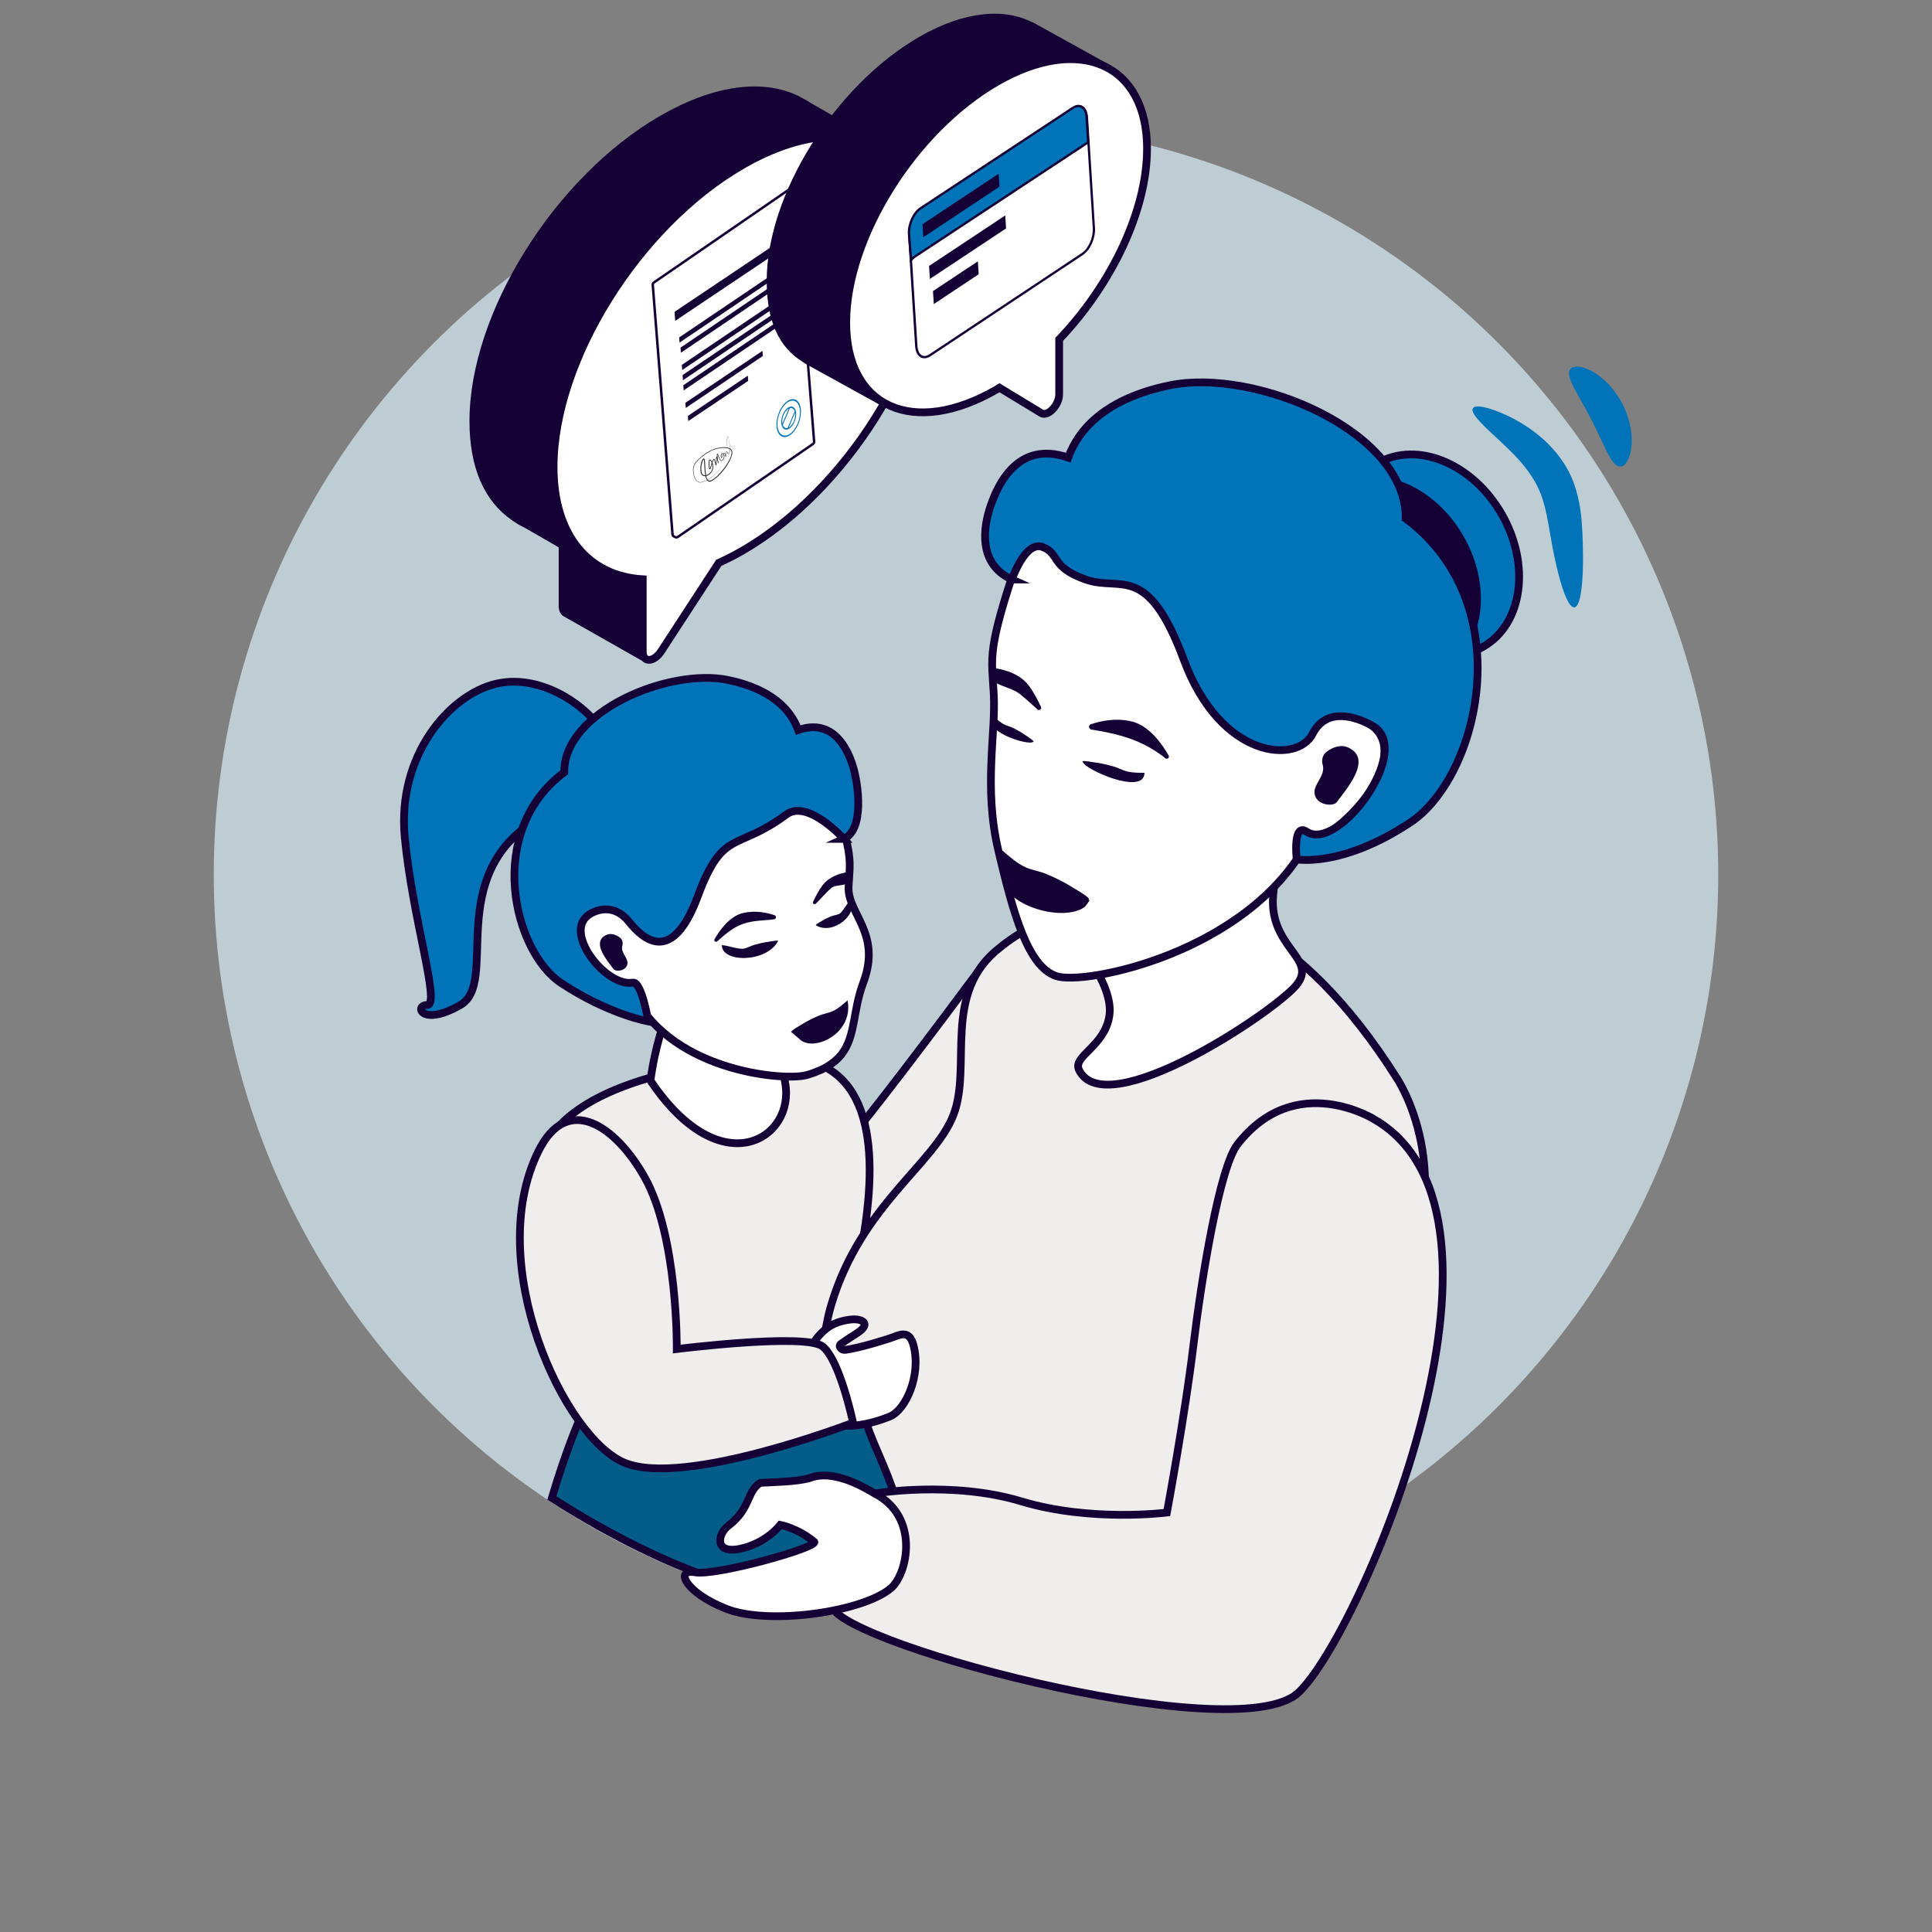<?xml version="1.0" encoding="UTF-8"?>
<svg id="Capa_5" data-name="Capa 5" xmlns="http://www.w3.org/2000/svg" viewBox="0 0 500 500">
  <rect x="0" y="0" width="500" height="500" fill="#808080" stroke="none"/>
  <defs>
    <style>
      .cls-1 {
        fill: none;
      }

      .cls-2, .cls-3 {
        fill: #0073b9;
      }

      .cls-4, .cls-5, .cls-3, .cls-6, .cls-7 {
        stroke: #150035;
        stroke-miterlimit: 10;
        stroke-width: 2px;
      }

      .cls-4, .cls-8 {
        fill: #150035;
      }

      .cls-5 {
        fill: #045d89;
      }

      .cls-9 {
        fill: #16110d;
      }

      .cls-6 {
        fill: #efeeed;
      }

      .cls-10 {
        fill: #282623;
      }

      .cls-7, .cls-11 {
        fill: #fff;
      }

      .cls-12 {
        fill: #beccd3;
      }

      .cls-13 {
        fill: #fec;
      }
    </style>
  </defs>
  <g id="Tutorizados">
    <circle class="cls-12" cx="250" cy="226.36" r="194.68"/>
    <path class="cls-1" d="M339.25,267.22l-48.03-101.4c-1.11-2.34-2.3-4.06-2.66-3.84l-49.09,29.53c.27.34.55.67.84,1.01,6.38,7.57,14.06,14.42,33.88,14.06,39.68-.73,45.16,36.36,45.16,36.36-18.02,4.07-54.92,38.9-54.92,38.9,0,0,8.59-36.28-37.63-44.09-13.02-2.2-21.28-6.09-28.88-10.74-2.99-1.83-5.61-3.77-7.92-5.74l-12.35,7.43c-.36.22.24,2.29,1.35,4.63l48.03,101.4c1.11,2.34,2.3,4.06,2.66,3.84l110.91-66.73c.36-.22-.24-2.29-1.35-4.63Z"/>
    <path class="cls-2" d="M407.45,157.18c-1.24.13-2.73-3.19-4.14-8.67-.71-2.74-1.39-6.02-2.02-9.67-.63-3.61-1.2-7.37-2.42-10.68-2.37-6.53-7.83-11.37-11.79-15.07-4.03-3.67-6.56-6.34-5.9-7.43.63-1.03,4.19-.38,9.48,2.17,2.63,1.3,5.7,3.14,8.78,5.88,3.04,2.73,6.13,6.55,7.87,11.34,1.72,4.74,2.02,9.17,2.22,12.89.17,3.71.2,7.06.1,9.89-.21,5.65-.95,9.22-2.19,9.35Z"/>
    <path class="cls-2" d="M419.28,120.74c-1.27-.03-2.31-1.63-3.43-3.86-.55-1.12-1.17-2.41-1.81-3.8-.67-1.39-1.38-2.88-2.16-4.43-.81-1.54-1.61-2.99-2.35-4.34-.76-1.33-1.45-2.58-2.04-3.68-1.16-2.21-1.86-3.99-1.14-5.04.68-1,2.79-1.02,5.51.41,1.36.7,2.82,1.8,4.23,3.23,1.39,1.45,2.72,3.24,3.8,5.3,1.05,2.07,1.74,4.2,2.1,6.17.34,1.98.39,3.8.17,5.32-.42,3.05-1.66,4.76-2.87,4.73Z"/>
    <path class="cls-4" d="M229.77,41.56c.32-1.19-.2-2.44-1.26-3.05l-19.24-11.02c-.81-.55-1.68-1.03-2.56-1.47l-.66-.38-.24-.09c-8.85-4.04-20.91-2.53-34.49,5.31-26.96,15.57-48.82,50.53-48.82,78.09,0,11.8,3.7,20.07,10.41,24.74l.32.26.53.33c.9.61,1.58.99,2.58,1.46l9.25,5.33v15.75c0,1.09.43,1.74,1.06,1.97l19.53,11.08c.77.44,1.75.07,2.04-.77l6.15-18.02.94-5.35-15.32-3.85,5.28-8.11c1.99-.9,4.01-1.92,6.07-3.11,11.45-6.61,21.95-16.73,30.27-28.28l14.48-10.68,13.69-50.15Z"/>
    <path class="cls-7" d="M192.09,42.75c-26.96,15.57-48.82,50.53-48.82,78.09,0,17.9,9.23,28.27,23.08,29.07v18.79c0,2.84,2.87,2.74,4.76-.16l14.91-22.88c1.99-.9,4.01-1.92,6.07-3.11,26.96-15.57,48.82-50.53,48.82-78.09s-21.86-37.28-48.82-21.72Z"/>
    <g>
      <path class="cls-13" d="M224.72,79.48c0,4.27-3,9.47-6.7,11.6-3.7,2.14-6.7.4-6.7-3.87s3-9.47,6.7-11.6c3.7-2.14,6.7-.4,6.7,3.87Z"/>
      <path class="cls-9" d="M212.27,90.15c-.84,0-1.63-.2-2.33-.61-1.64-.95-2.55-2.85-2.55-5.35,0-4.72,3.2-10.26,7.28-12.62,2.17-1.25,4.27-1.42,5.91-.47,1.64.95,2.55,2.85,2.55,5.35,0,4.72-3.2,10.26-7.29,12.62-1.24.72-2.46,1.08-3.58,1.08ZM218.25,72.84c-.71,0-1.52.26-2.4.76-3.31,1.91-6.11,6.76-6.11,10.59,0,1.63.49,2.81,1.37,3.32.89.51,2.15.35,3.56-.47,3.31-1.91,6.11-6.76,6.11-10.58,0-1.63-.49-2.81-1.38-3.32-.34-.19-.73-.29-1.16-.29Z"/>
    </g>
    <g>
      <g>
        <path class="cls-11" d="M169.2,73.13l35.02-24.09c.17-.11.45-.14.63-.05l.37.18c.18.09.34.32.36.52l5.12,64.62c.02.2-.11.46-.27.57l-35.02,24.09c-.17.11-.45.14-.63.05l-.37-.18c-.18-.09-.34-.32-.36-.52l-5.12-64.62c-.02-.2.11-.46.27-.57Z"/>
        <path class="cls-8" d="M175.12,139.38c-.17.01-.34-.01-.48-.08l-.37-.18c-.29-.14-.51-.46-.54-.78l-5.12-64.62c-.02-.31.15-.68.41-.86h0s35.02-24.09,35.02-24.09c.26-.18.66-.21.94-.07l.37.18c.28.13.51.47.54.78l5.12,64.62c.02.31-.15.68-.41.86l-35.02,24.09c-.13.09-.29.14-.46.15ZM169.38,73.39c-.07.05-.14.19-.13.28l5.12,64.62c0,.09.1.22.18.26l.37.18c.08.04.24.03.31-.02l35.02-24.09c.07-.05.14-.19.13-.28l-5.12-64.62c0-.09-.1-.22-.18-.26l-.37-.18c-.08-.04-.24-.03-.31.02l-35.02,24.09Z"/>
      </g>
      <path class="cls-2" d="M206.03,106.88c-.12-1.48-1.07-2.09-2.13-1.36-1.06.73-1.82,2.52-1.7,4,.12,1.48,1.07,2.09,2.13,1.36,1.06-.73,1.82-2.52,1.7-4ZM202.45,109.35c-.1-1.28.56-2.84,1.48-3.48.06-.04.13-.08.19-.11l-1.64,3.85c-.01-.08-.03-.17-.03-.26ZM202.58,109.97l1.85-4.33c.56-.14,1.02.16,1.24.81l-1.84,4.31c-.56.15-1.03-.15-1.25-.79ZM205.76,106.81c.01.08.02.16.03.24.1,1.28-.56,2.84-1.48,3.48-.06.04-.12.08-.18.11l1.63-3.82ZM203.77,103.8c-1.74,1.2-3,4.14-2.8,6.57s1.76,3.43,3.5,2.24c1.74-1.2,3-4.14,2.8-6.57-.19-2.43-1.76-3.43-3.5-2.24ZM204.44,112.26c-1.6,1.1-3.05.18-3.22-2.06s.98-4.95,2.58-6.05c1.6-1.1,3.05-.18,3.22,2.06s-.98,4.95-2.58,6.05Z"/>
      <g>
        <path class="cls-11" d="M183.67,106.09l-.71-.2-.91-.25h0s1.06.84,1.06.84l-.46.31-2.14-.51.42-.29.93.24c.16.04.38.11.65.21h0c-.07-.04-.18-.11-.32-.21l-.11-.08-.62-.52.47-.32,1,.26s.06.02.12.04c.05.02.11.03.16.05.06.02.11.04.16.05.05.02.09.03.12.05h0c-.06-.05-.15-.1-.26-.18s-.18-.13-.21-.15l-.57-.49.42-.29,1.25,1.12-.46.32Z"/>
        <path class="cls-11" d="M185.81,104.62l-.31-.05h-.01c.03.1.02.19-.02.26-.04.07-.12.15-.24.23-.15.1-.31.16-.49.18-.18.01-.35-.02-.53-.1-.18-.09-.26-.19-.23-.31.03-.12.16-.26.38-.43l.26-.19-.07-.04c-.17-.08-.34-.07-.5.04-.12.09-.23.21-.31.36l-.45-.05c.08-.17.22-.33.44-.48.21-.14.42-.23.63-.26.21-.03.42,0,.62.1l1.13.54-.3.2ZM184.9,104.33l-.16.12c-.12.09-.19.16-.2.22-.02.06.02.12.11.16.13.06.26.05.4-.05.1-.07.15-.14.14-.21,0-.07-.06-.13-.16-.18l-.14-.07Z"/>
        <path class="cls-11" d="M186.96,103.83l-.42.29-2.37-1.13.42-.29,2.37,1.13Z"/>
        <path class="cls-11" d="M187.83,103.23l-.42.29-2.37-1.13.42-.29,2.37,1.13Z"/>
        <path class="cls-11" d="M189.01,102.45c-.25.17-.52.27-.81.3-.29.02-.58-.03-.85-.16-.28-.14-.44-.29-.47-.45-.03-.16.08-.32.31-.48.22-.15.46-.24.72-.25.26-.02.51.03.75.14l.23.11-1,.69c.14.06.27.08.42.07.14-.01.27-.06.39-.14.09-.06.17-.13.23-.2s.11-.14.16-.23l.36.17c-.03.07-.08.14-.15.21-.06.07-.16.14-.28.23ZM187.52,101.81c-.09.06-.13.13-.12.19.01.06.07.13.18.19l.59-.41c-.12-.05-.23-.08-.35-.07-.12,0-.22.04-.31.1Z"/>
        <path class="cls-11" d="M190.27,101.16c.07-.05.15-.12.21-.21l.35.16c-.05.1-.16.2-.31.3-.17.12-.34.18-.51.19-.17,0-.35-.03-.54-.12l-.82-.39-.2.14-.2-.09.08-.23-.24-.26.27-.19.36.17.43-.3.35.17-.43.3.82.39c.07.03.13.04.2.03.07,0,.13-.03.18-.07Z"/>
      </g>
      <polygon class="cls-8" points="175.77 87.33 175.87 88.66 202.46 70.7 202.36 69.36 175.77 87.33"/>
      <polygon class="cls-8" points="176.12 89.96 176.21 91.29 202.8 73.32 202.71 71.99 176.12 89.96"/>
      <polygon class="cls-8" points="176.46 94.43 176.55 95.77 203.15 77.8 203.05 76.47 176.46 94.43"/>
      <polygon class="cls-8" points="176.65 97.07 176.75 98.41 203.34 80.44 203.24 79.11 176.65 97.07"/>
      <polygon class="cls-8" points="176.84 99.7 176.94 101.03 203.53 83.07 203.43 81.73 176.84 99.7"/>
      <polygon class="cls-8" points="177.38 104.25 177.47 105.58 197.41 92.14 197.32 90.8 177.38 104.25"/>
      <polygon class="cls-8" points="178.02 107.64 178.12 108.97 193.63 98.57 193.54 97.23 178.02 107.64"/>
      <polygon class="cls-8" points="174.58 80.7 174.74 83.04 201.95 64.79 201.78 62.45 174.58 80.7"/>
      <path class="cls-10" d="M189.1,116.83c-.66-.4-.92-1.22-1-1.95-.03-.65-.07-1.39.29-1.95.11-.08.17.12.19.2.18.6.59,4.22-.02,4.43-.27-.1-.29-.46-.48-.63-.03-.02-.02-.02-.05,0-.11.24-.07.55-.09.81-.01.11.01.54-.18.43-.17-.27-.11-.68-.33-.9-.02-.02-.1.05-.14.13-.19.32-.27.69-.45,1.04-.03.04-.06.1-.13.1-.04,0-.07-.03-.08-.04-.15-.31-.12-.72.02-1.04.3-.49.83.17.82.54.05.46-.37,1.58-.97,1.22-.49-.43-.58-1.1-.86-1.65,0-.02-.02-.04-.03-.04,0,0,0,0,.02,0,.04,0,.04-.02.04-.02-.04.72.17,1.48.27,2.2,0,.02.01.09.02.11.08-.07-.08.16-.16.04,0,0-.04-.15-.04-.17-.1-.43-.18-1-.35-1.39,0,.01.07.01.08,0-.08.62.04,1.33-.07,1.98-.01.08-.08.2-.18.15-.02-.01-.04-.03-.04-.04-.19-.45-.17-.96-.38-1.37-.07-.14-.13-.05-.23.15-.32.69-.41,1.45-.71,2.16-.03.07-.13.17-.22.13-.17-.12-.16-.3-.2-.46-.08-.58-.11-1.15-.01-1.73.03-.1.03-.2.13-.31.11-.12.3-.02.38.07.52.62.71,1.44.59,2.22-.2,1.08-1.42,2.32-2.59,1.91-.74-.42-.72-1.43-.7-2.17.04-.58.15-1.15.35-1.7.1-.22.2-.54.48-.64.25-.04.28.29.31.45.22.93-.11,5.95,1.53,5.26.67-.29,1.25-.79,1.79-1.3,1.08-1.05,2.01-2.25,2.76-3.55.41-.79,1.24-2.26.64-3.07-.24-.26-.6-.39-.96-.46-2.22-.32-4.52.64-6.22,2.04-1.14.92-2.48,1.94-2.47,3.55.02,1.18.3,3.2,1.81,3.23,2.78-.55,4.87-2.82,6.16-5.24-1.27,2.44-3.36,4.74-6.15,5.32-1.59-.02-1.9-2.08-1.94-3.32-.02-1.64,1.34-2.72,2.5-3.65,1.16-.99,2.57-1.68,4.07-2.01,1.27-.28,3.95-.43,3.58,1.57-.46,2.38-3.29,6.05-5.47,7.1-1.87.77-1.66-3.82-1.79-4.87-.03-.27-.02-.59-.13-.82,0,0,.03.02.04,0-.16.09-.23.31-.31.49-.31.86-.45,1.83-.29,2.73.23,1.48,1.7.93,2.35.08.72-.84.6-2.19-.07-3.01-.03-.03-.09-.08-.11-.07-.12.2-.12.52-.13.76,0,.47,0,1.02.15,1.43,0,0-.04,0-.05,0,0,0,0,0,0,0,.1-.16.15-.37.21-.56.34-1.25.92-3.32,1.38-.67.02.08.04.2.07.24,0,0,0,0-.02-.01,0-.01-.07,0-.06,0,.11-.6-.02-1.37.08-2.03,0-.04.05-.1.11-.09.08,0,.11.08.13.11.16.42.24.95.34,1.4,0,0,.03.14.03.14h0c-.07-.1-.22.12-.15.04-.08-.5-.17-1-.23-1.5-.02-.31-.11-.57-.03-.89.01-.02.03-.06.09-.06.08,0,.1.07.14.11.27.53.37,1.2.81,1.6.15.11.3.02.4-.1.32-.39.53-1.05.15-1.46-.46-.44-.5.48-.43.77,0,.04.02.09.04.1,0,0,0,0-.02,0,.15-.28.28-.73.48-1.08.39-.59.56.37.62.64,0,.04.03.1.03.1,0,0-.01-.01-.03,0-.02,0-.01,0-.02,0,.11-.21-.07-1.47.36-1.23.17.17.23.44.39.59.07.06.1-.04.12-.1.25-1,.13-2.07.05-3.09-.07-.69-.23-2.21-.55-.51-.14,1.07-.03,2.43.95,3.08h0Z"/>
    </g>
    <path class="cls-4" d="M285.66,17.09l-18.38-10.18-.05.03c-7.12-3.96-17.41-3.13-28.88,3.5-21.5,12.41-38.93,40.29-38.93,62.26,0,9.95,2.96,16.53,8.86,20.1l.63.45,18.69,10.31,2.87-9.82c2.54-.93,5.18-2.17,7.87-3.73.25-.14.49-.31.73-.46l10.82,6.57c1.69,1.03,4.63-2.06,4.63-4.85v-14.23c13.41-14.02,22.74-33.22,22.74-49.28,0-.4-.05-.75-.06-1.14l8.45-9.52Z"/>
    <path class="cls-7" d="M296.86,38.54c0-21.97-17.43-29.73-38.93-17.31-21.5,12.41-38.93,40.29-38.93,62.26s17.43,29.73,38.93,17.31c.25-.14.49-.31.73-.46l10.82,6.57c1.69,1.03,4.63-2.06,4.63-4.85v-14.23c13.41-14.02,22.74-33.22,22.74-49.28Z"/>
    <path class="cls-6" d="M254.83,249.1s-.74,1-2.01,2.72c-6.99,9.42-30.16,40.51-38.09,49.04-9.38,10.08-33.18,60.45-25.06,71.06,8.11,10.61,62.91-42.79,62.91-42.79l2.26-80.04Z"/>
    <path class="cls-6" d="M198.59,273.95s-33.43,1.34-50.11,14.07c-.38.29-.76.59-1.13.89-16.42,13.4-2.31,35.99-1.76,53.34.55,17.35,10.12,46.07,10.12,46.07,0,0,47.58,3.38,53.05-16.45,2.43-8.81,41.18-102.95-10.16-97.92Z"/>
    <path class="cls-6" d="M361.36,278.8c.32.51,16.63,24.57-.02,57.39-17.27,34.05-26.57,51.27-33.66,75.78-1.79,6.18-3.48,11.53-5.03,16.09-4.58,13.53-100.85-15.57-100.85-15.57,0,0-14.84-47.6-6.63-74.94,7.72-25.71,26.71-36.31,31.59-49.03,4.88-12.72-3.19-31.66,12.15-43.39,0,0,52.48-45.1,102.44,33.67Z"/>
    <path class="cls-7" d="M277.85,242.76s10.37,11.77,9.28,19.92c-1.09,8.16-9.67,10.6-7.87,14.25,6.88,13.95,50.12-14.74,56.17-21.91,6.05-7.17-7.79-9.77-5.82-24.49,1.96-14.73,1.29-28.78,1.29-28.78l-53.05,41.01Z"/>
    <path class="cls-5" d="M231.13,403.25c6.24-10.68-4.79-26.65-7.3-36.27-5.39-20.65-31.01-4.95-31.01-4.95l-43.13,6.04s-3.18,7.2-6.87,19.6c31.16,20.11,75.4,37.7,88.32,15.58Z"/>
    <path class="cls-7" d="M177.83,251.28s-7.27,11.39-9.49,28.39c18.33,27.28,37.57,14.95,34.85.5-2.74-14.43-1.21-27.49-1.21-27.49l-27.01-3.6,2.86,2.2Z"/>
    <path class="cls-7" d="M207,359.62s-.75-3.72,1.2-7.81c1.95-4.08,3.43-6.27,5.85-8.11,2.41-1.85,5.84-2.26,7.08-2.26,1.95,0,4.22,1.09,1.05,3.31-1.5,1.05-1.95,1.2-4.51,3.01-.87.62.05,1.74,1.11,1.59,3.94-.56,9.78-2.45,11.36-2.94,2.4-.75,5.11-2.71,6.28,1.78,2.05,7.88-2.1,16.73-6.08,18.37-3.98,1.64-19.47,7.17-23.34-6.92Z"/>
    <path class="cls-6" d="M166.77,304.56c8.71,15.41,8.38,44.57,8.38,44.57,0,0,33.21-4.16,37.71-.69,4.5,3.46,7.91,19.75,7.91,19.75,0,0-43.55,16.81-59.15,10.36s-36.6-51.34-22.33-80.52c7.54-15.41,20.07-6.57,27.48,6.53Z"/>
    <path class="cls-6" d="M355.9,289.81s-20.57-13.07-35.65,6.37c-4.69,6.04-9.39,35.34-11.39,51.94-2.23,18.44-6.87,43.33-6.87,43.33,0,0-19.65,2.53-37.67-2.9-18.01-5.43-37.93-2.03-37.93-2.03,0,0-6.91,19.18-11.14,28.2-4.23,9.01,104.57,38.56,120.79,23.32,16.22-15.24,62.28-123.19,19.85-148.22Z"/>
    <path class="cls-7" d="M226.4,386.52c-1.71-.89-10.39-6.67-17.05-3.93-3.77.92-8.28.92-12.59,1.17-3.58,2.23-2.46,6.74-8.27,11.1-2.68,2.01-3.86,7.36,2.99,5.97,6.85-1.4,10.47-6.2,10.47-6.2,0,0,4.53.84,8.81,4.43.45,1.6-25.6,8.84-30.89,7.85-5.29-.99-2.74,5.15,8.07,9.44,10.81,4.29,35.13.93,42.59-5.3,4.35-3.63,7.58-18.45-4.13-24.52Z"/>
    <g>
      <path class="cls-7" d="M353.69,186.99c7.19-17.39,10.3-34.21,2.84-51.19-8.23-18.75-35.13-28.08-51.59-23.96,0,0-32.66,6.86-41.16,31.83-8.51,24.97-7.13,26.07-6.59,36.09.55,10.02-2.67,24.03,1.17,40.31,3.84,16.28,7.61,30.08,15.02,32.55,7.41,2.47,49.67-6.04,65.04-34.85.25-.47.5-.94.75-1.41,1.81.64,4.76-.18,9.51-4.7,10.35-9.85,12.86-20.76,5.01-24.66Z"/>
      <path class="cls-3" d="M383.91,167.34c-10.16,5.86-24.52-.02-32.08-13.13-7.56-13.11-5.46-28.49,4.7-34.34,10.16-5.86,24.52.02,32.08,13.13,7.56,13.11,5.46,28.49-4.7,34.34Z"/>
      <path class="cls-8" d="M374.02,173.04c-10.15,5.86-24.52-.02-32.08-13.13-7.56-13.11-5.46-28.49,4.7-34.34,10.15-5.86,24.52.02,32.08,13.13,7.56,13.11,5.46,28.49-4.7,34.34Z"/>
      <path class="cls-3" d="M261.87,149.97s3.46-10.15,7.98-8.39c4.53,1.76,1.91,5.12,11.07,8.39,9.15,3.27,15.96-4.74,25.49,20.88,9.53,25.62,29.31,26.88,33.28,19.09,4.11-8.08,13.46-3.31,15.7-1.98,10.43,6.23-9.12,32.72-17.22,27.28-3.69-2.48-2.59,7.16-2.59,7.16,0,0,11.62,2.22,29.38-9.52,17.75-11.74,28.69-56.42-1.16-78.68.26-22.64-39-39.04-61.11-34.48-16.21,3.35-23.48,11.08-26.24,18.7-13.06-4.54-18.42,7.04-20.4,13.47-1.98,6.43-2.04,14.56,5.84,18.08Z"/>
      <path class="cls-8" d="M342.31,197.93c-.37-1.27.01-2.66,1.09-3.43,1.48-1.07,3.61-2.02,5.74-.94,5.96,3.01-.47,10.41-3.21,14.06-.89,1.18-5.16.83-5.71-2.12-.46-2.5,2.92-4.71,2.09-7.57Z"/>
      <path class="cls-8" d="M265.58,190.4c-1.06-.77-2.12-1.36-3.16-1.9-.88-.45-1.89-.65-2.71-1.1-1.04-.57-1.86-1.41-2.73-2.25-3.27,4,9.09,7.91,10.4,6.85.71.03-1.8-1.61-1.8-1.61Z"/>
      <path class="cls-8" d="M283.35,197.31c1.69.22,3.23.6,4.69,1.01,1.24.34,2.41,1.01,3.59,1.31,1.5.38,3.01.36,4.56.37-.05,6.01-15.54-.87-15.96-2.82-.73-.56,3.11.14,3.11.14Z"/>
      <path class="cls-8" d="M302.44,195.51c.31.55-.36,1.11-.85.72-1.89-1.53-4.94-3.58-9.07-5.05-3.41-1.22-7.48-1.97-10.07-2.37-.74-.11-.83-1.14-.12-1.38,2.43-.83,6.38-1.71,10.55-.72,4.46,1.05,7.79,5.71,9.56,8.8Z"/>
      <path class="cls-8" d="M256.38,172.82s6.67.29,9.89,4.63c1.26,1.7,2.37,3.83,3.13,5.48.27.57-.45,1.09-.91.66-1.25-1.15-2.92-2.65-4.57-4-1.45-1.18-4.06-1.75-6.63-3.05-.4-1.42-.91-3.72-.91-3.72Z"/>
      <path class="cls-8" d="M281.57,232.8s0,0,0,0c1.46-.04-3.88-3.07-3.88-3.07-2.26-1.45-4.51-2.51-6.69-3.46-1.85-.8-3.94-1.06-5.67-1.86-2.19-1.02-3.98-2.64-5.87-4.27-1.41,2.02-1.16,3.9.09,5.58-1.73,8.04,15,13.25,21.05,9.09.48-.33,1.41-1.88,1.41-1.88-.14-.04-.29-.08-.43-.12Z"/>
    </g>
    <path class="cls-7" d="M152.7,234.46c-4.99-12.05-7.14-23.71-1.97-35.49,5.71-13,24.35-19.46,35.77-16.61,0,0,22.64,4.76,28.54,22.07,5.9,17.31,4.95,18.07,4.57,25.02-.38,6.94,8.64,12.04,3.81,24.85-2.79,7.41-1.93,13.92-5.7,18.64-2.4,3.01-6.1,4.29-6.1,4.29s-1.43.63-2.98,1.03c-6.26,1.61-36.54-1.29-45.34-22.47-.14-.34-.35-.65-.52-.98-1.25.45-3.3-.13-6.59-3.26-7.18-6.83-8.91-14.39-3.47-17.1Z"/>
    <path class="cls-3" d="M161.23,195.62s-2.73-.69-5.59-6.4c-2.86-5.72-15.18-15.12-27.28-12.26-12.11,2.86-25.62,18.59-23.61,39.73,2.02,21.15,9.33,43.4,5.82,43.4-3.51,0-1.53,5.84,8.59,0,10.11-5.84-4.47-33.15,19.72-48.01,24.19-14.86,24.19-16.46,24.19-16.46h-1.84Z"/>
    <path class="cls-3" d="M218.38,217.1s-9.38-10.39-14.89-6.29c-12.96,9.64-16.33,3.46-22.93,21.22-6.6,17.76-14.01,11.22-17.81,6.49-4.01-5-9.04-2.99-10.88-1.37-5.65,4.95,5.24,18.36,11.89,17.15,2.3-.42,4.02,10.05,4.02,10.05,0,0-10.24-1.79-22.55-9.93-12.31-8.14-19.89-39.12.8-54.55-.18-15.7,27.04-27.06,42.36-23.9,11.24,2.32,16.28,7.68,18.19,12.96,9.05-3.15,12.77,4.88,14.15,9.34,1.38,4.46,3.1,16.38-2.36,18.83Z"/>
    <path class="cls-8" d="M161.06,244.76c.23-.8,0-1.66-.68-2.15-.93-.67-2.26-1.26-3.59-.59-3.73,1.88.29,6.51,2.01,8.8.56.74,3.23.52,3.57-1.33.29-1.56-1.83-2.95-1.31-4.73Z"/>
    <path class="cls-8" d="M198.92,243.72c-1.3.17-2.49.47-3.62.78-.96.27-1.86.78-2.77,1.01-1.15.29-4.52-.91-5.72-.9.04,4.64,11.55,4.52,14.51-1,.57-.43-2.4.11-2.4.11Z"/>
    <path class="cls-8" d="M212.64,238.37c.83-.52,1.66-.89,2.46-1.22.68-.28,1.44-.35,2.08-.63.8-.36,2.15-2.93,2.85-3.52,2.23,3.49-4.43,9.13-8.82,6.49-.53-.04,1.43-1.12,1.43-1.12Z"/>
    <path class="cls-8" d="M184.92,243.08c-.24.42.28.86.66.56,1.46-1.18,3.55-3.41,6.74-4.55,2.64-.94,6.03-.88,8.03-1.18.57-.09.64-.88.09-1.06-1.88-.64-4.92-1.32-8.15-.56-3.44.81-6.01,4.41-7.38,6.8Z"/>
    <path class="cls-8" d="M220.49,225.56s-5.15.22-7.64,3.58c-.97,1.31-1.83,2.96-2.42,4.23-.21.44.35.84.7.51.96-.89,2.76-3.04,4.04-4.08,1.12-.91,2.63-.36,4.61-1.36.31-1.09.71-2.87.71-2.87Z"/>
    <path class="cls-8" d="M204.89,267.17c-.95-.03,2.54-2.01,2.54-2.01,1.48-.95,2.95-1.64,4.37-2.26,1.21-.53,2.57-.69,3.71-1.22,1.43-.67,2.6-1.73,3.84-2.79,1.61,8.29-8.03,13.13-11.98,10.42"/>
    <g>
      <g>
        <g>
          <path class="cls-11" d="M240.68,91.93l39.42-26.19c1.8-1.2,3.14-4.19,2.98-6.69l-1.81-28.69c-.16-2.5-1.75-3.55-3.55-2.35l-39.42,26.19c-1.8,1.2-3.14,4.19-2.98,6.69l1.81,28.69c.16,2.5,1.75,3.55,3.55,2.35Z"/>
          <path class="cls-8" d="M239.38,92.72c-.37.02-.72-.04-1.04-.2-.87-.43-1.42-1.5-1.51-2.92l-1.81-28.69c-.16-2.59,1.23-5.71,3.12-6.96l39.42-26.19c.88-.58,1.77-.7,2.51-.34.87.43,1.42,1.5,1.51,2.92l1.81,28.69c.16,2.59-1.23,5.71-3.12,6.96l-39.42,26.19c-.5.33-1,.51-1.47.54ZM279.07,27.82c-.37.02-.77.17-1.17.44l-39.42,26.19c-1.72,1.14-3,4.02-2.85,6.42l1.81,28.69c.08,1.2.51,2.08,1.18,2.42.54.27,1.22.16,1.91-.3l39.42-26.19c1.72-1.14,3-4.02,2.85-6.42l-1.81-28.69c-.08-1.2-.51-2.08-1.18-2.42-.22-.11-.47-.16-.73-.14Z"/>
        </g>
        <g>
          <path class="cls-2" d="M236.71,66.43c-.36.24-.6.53-.93.88l-.54-6.76c-.16-2.48,1.18-5.45,2.99-6.64l39.42-25.99c1.8-1.19,3.39-.15,3.55,2.33l.41,6.57-44.91,29.61Z"/>
          <path class="cls-8" d="M235.54,68.02l-.59-7.45c-.16-2.57,1.24-5.67,3.12-6.91l39.42-25.99c.88-.58,1.77-.7,2.51-.33.86.43,1.41,1.48,1.5,2.89l.42,6.75-45.05,29.71c-.28.18-.48.4-.73.68l-.61.66ZM278.99,27.73c-.37.02-.77.17-1.17.44l-39.42,25.99c-1.72,1.14-3,3.99-2.85,6.37l.48,6.08c.15-.15.32-.3.52-.43l44.76-29.51-.4-6.4c-.07-1.19-.5-2.06-1.17-2.39-.23-.11-.48-.16-.74-.14Z"/>
        </g>
      </g>
      <polygon class="cls-8" points="241.45 75.34 253.07 67.63 253.28 70.98 241.67 78.69 241.45 75.34"/>
      <polygon class="cls-8" points="240.44 68.83 260.16 55.75 260.37 59.11 240.65 72.19 240.44 68.83"/>
      <polygon class="cls-8" points="238.73 58.04 258.46 44.96 258.67 48.31 238.95 61.39 238.73 58.04"/>
    </g>
  </g>
</svg>